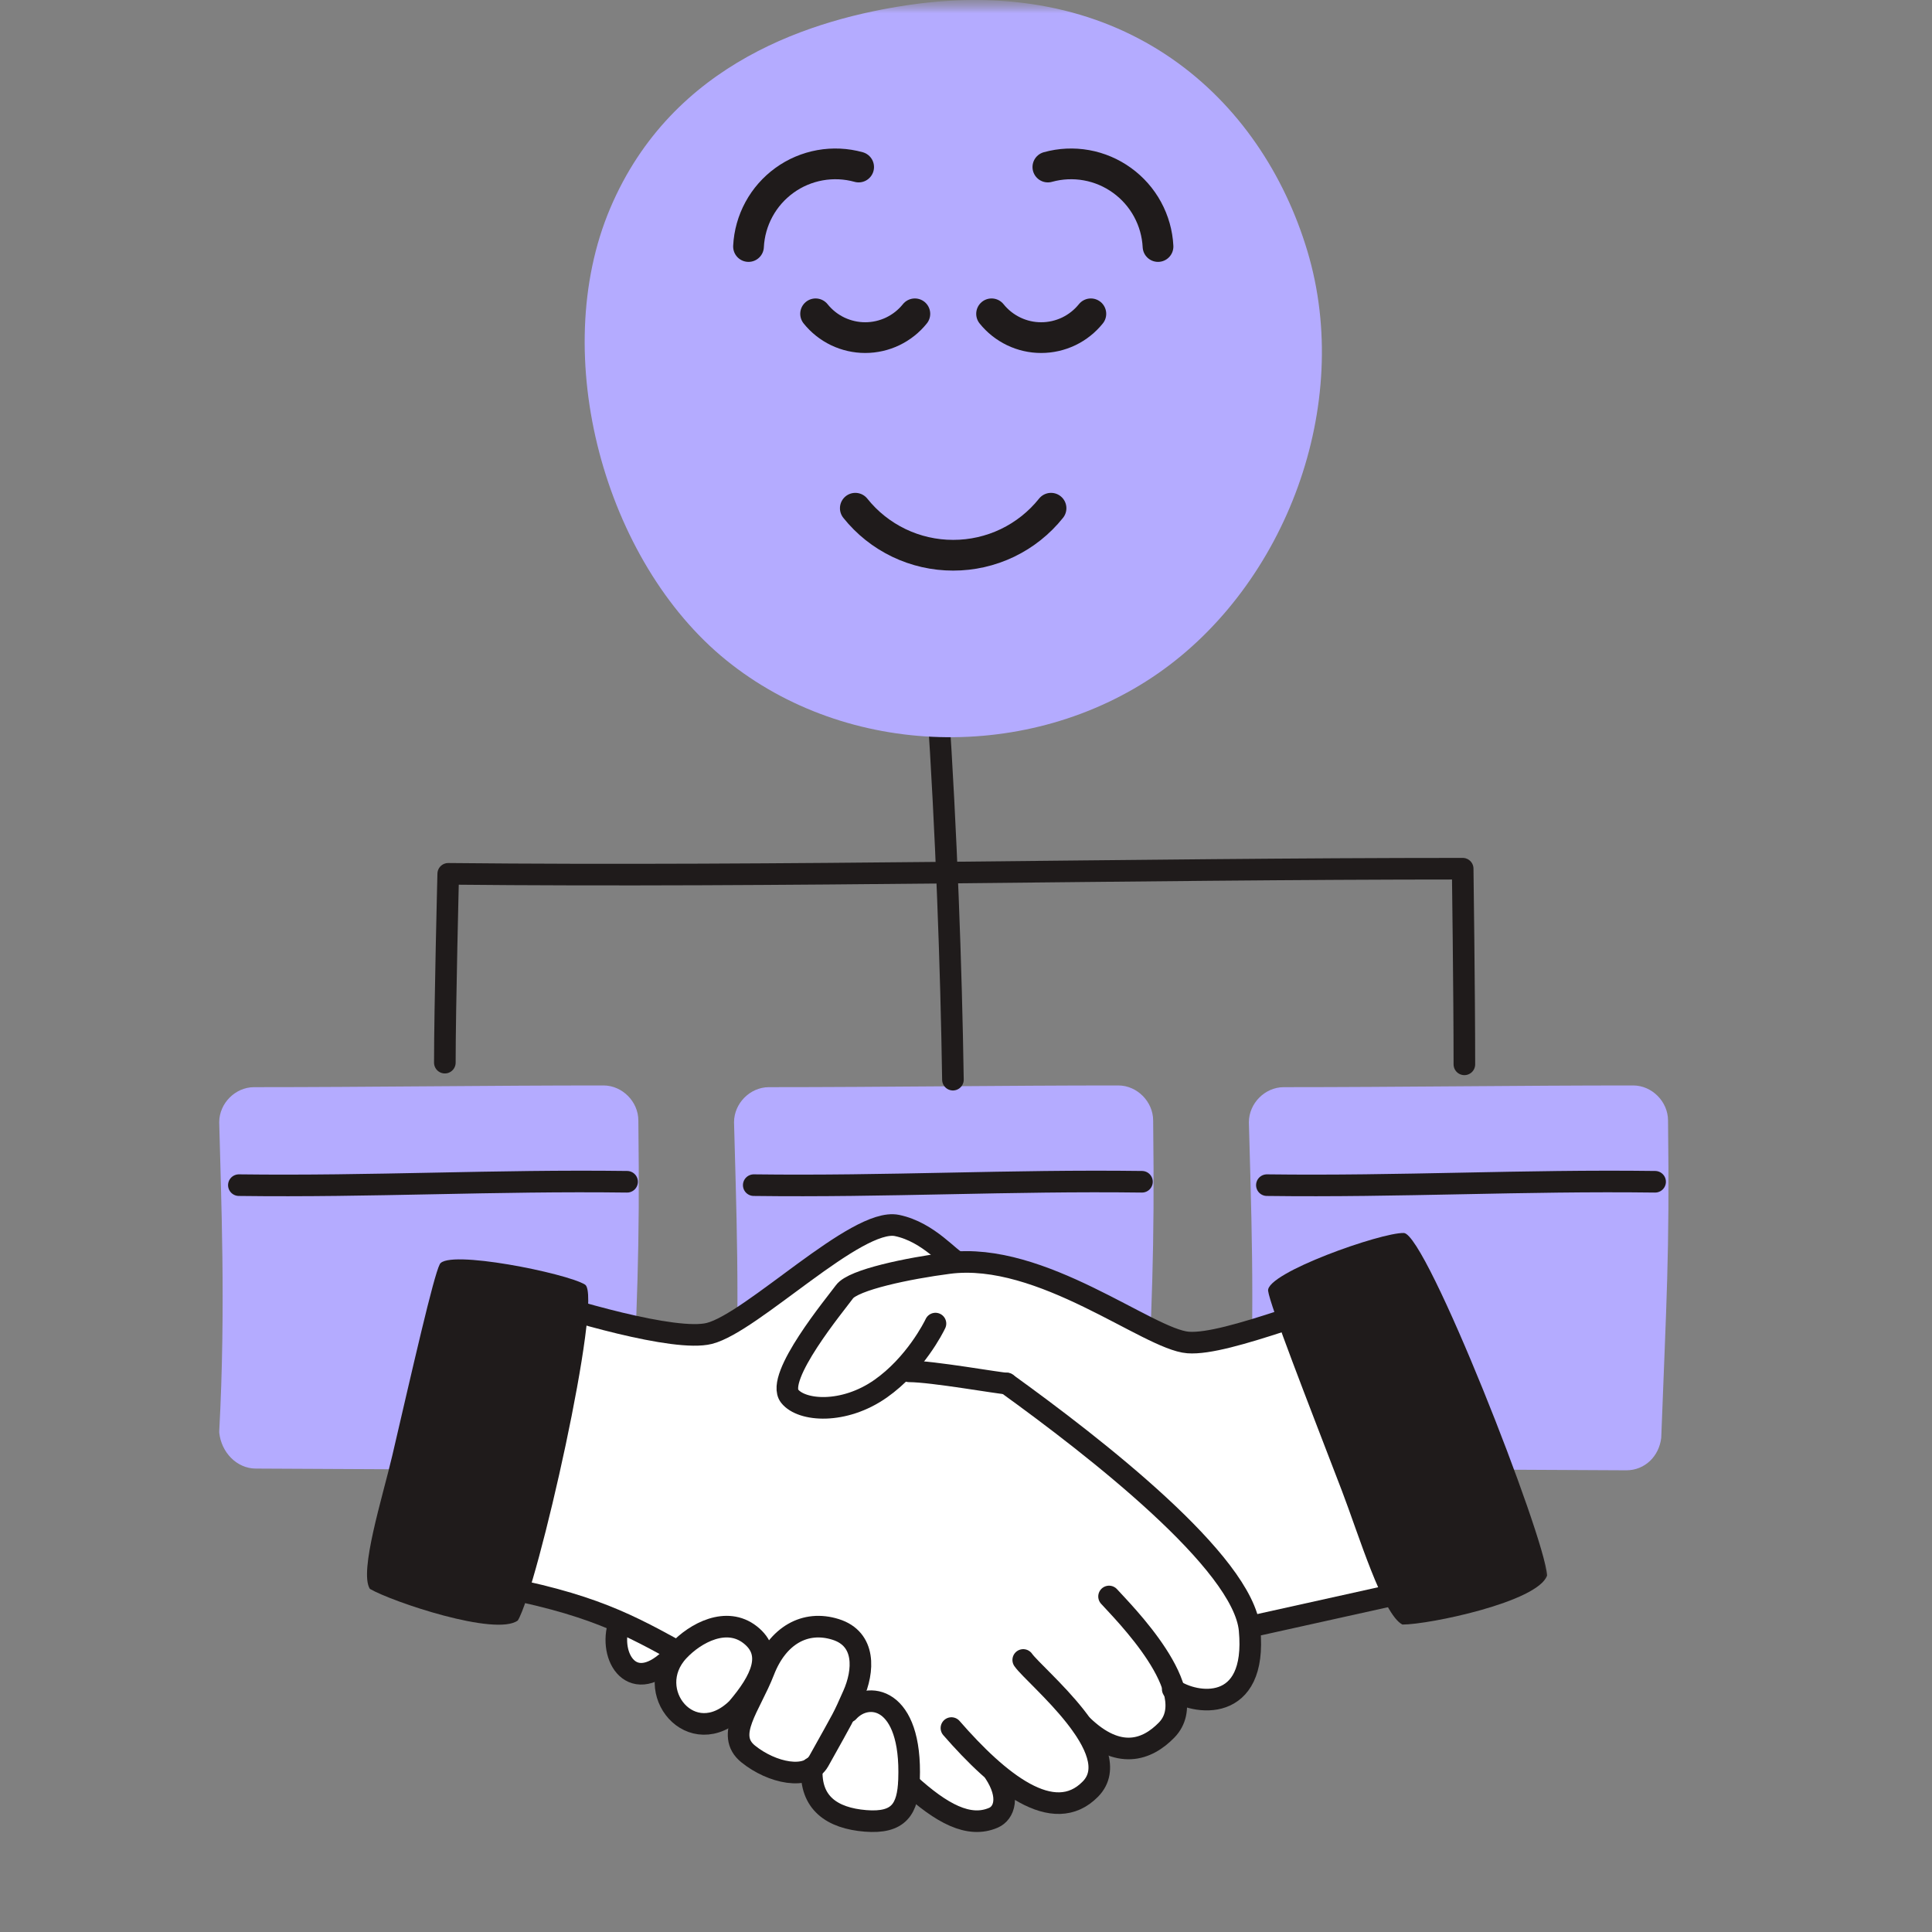 <svg width="72" height="72" viewBox="0 0 72 72" fill="none" xmlns="http://www.w3.org/2000/svg">
<rect x="0" y="0" width="72" height="72" fill="#808080" stroke="none"/>
<mask id="mask0_10391_33289" style="mask-type:luminance" maskUnits="userSpaceOnUse" x="0" y="0" width="72" height="72">
<path d="M71.053 0H0V71.053H71.053V0Z" fill="white"/>
</mask>
<g mask="url(#mask0_10391_33289)">
<mask id="mask1_10391_33289" style="mask-type:luminance" maskUnits="userSpaceOnUse" x="5" y="-1" width="61" height="62">
<path d="M65.368 -0H5.209V60.633H65.368V-0Z" fill="white"/>
</mask>
<g mask="url(#mask1_10391_33289)">
<path d="M9.532 54.374L22.238 54.438C22.742 54.438 23.119 54.058 23.182 53.55C23.371 48.479 23.497 46.83 23.434 41.758C23.434 41.251 22.993 40.807 22.49 40.807C18.213 40.807 13.809 40.871 9.469 40.871C8.966 40.871 8.525 41.314 8.525 41.822C8.588 44.484 8.777 48.732 8.525 53.36C8.588 53.931 9.029 54.374 9.532 54.374Z" fill="#B4ABFF" stroke="#B4ABFF" stroke-width="0.711" stroke-miterlimit="10" stroke-linecap="round" stroke-linejoin="round"/>
<path d="M8.902 44.167C13.872 44.231 18.464 43.977 23.37 44.041" stroke="#1F1B1B" stroke-width="0.805" stroke-miterlimit="10" stroke-linecap="round" stroke-linejoin="round"/>
<path d="M28.717 54.374L41.424 54.438C41.927 54.438 42.305 54.058 42.367 53.55C42.556 48.479 42.682 46.83 42.619 41.758C42.619 41.251 42.179 40.807 41.676 40.807C37.398 40.807 32.995 40.871 28.654 40.871C28.151 40.871 27.711 41.314 27.711 41.822C27.774 44.484 27.963 48.732 27.711 53.36C27.774 53.931 28.214 54.374 28.717 54.374Z" fill="#B4ABFF" stroke="#B4ABFF" stroke-width="0.711" stroke-miterlimit="10" stroke-linecap="round" stroke-linejoin="round"/>
<path d="M28.09 44.167C33.059 44.231 37.651 43.977 42.558 44.041" stroke="#1F1B1B" stroke-width="0.805" stroke-miterlimit="10" stroke-linecap="round" stroke-linejoin="round"/>
<path d="M47.905 54.374L60.611 54.438C61.114 54.438 61.492 54.058 61.555 53.55C61.744 48.479 61.87 46.83 61.807 41.758C61.807 41.251 61.367 40.807 60.863 40.807C56.586 40.807 52.182 40.871 47.842 40.871C47.339 40.871 46.898 41.314 46.898 41.822C46.961 44.484 47.15 48.732 46.898 53.36C46.961 53.931 47.402 54.374 47.905 54.374Z" fill="#B4ABFF" stroke="#B4ABFF" stroke-width="0.711" stroke-miterlimit="10" stroke-linecap="round" stroke-linejoin="round"/>
<path d="M47.213 44.167C52.182 44.231 56.775 43.977 61.681 44.041" stroke="#1F1B1B" stroke-width="0.805" stroke-miterlimit="10" stroke-linecap="round" stroke-linejoin="round"/>
<path d="M34.947 26.225C35.262 30.916 35.45 36.051 35.513 40.236" stroke="#1F1B1B" stroke-width="0.805" stroke-miterlimit="10" stroke-linecap="round" stroke-linejoin="round"/>
<path d="M54.573 39.665C54.573 37.002 54.51 32.374 54.51 32.374C42.118 32.374 29.096 32.691 16.704 32.565C16.704 32.565 16.578 37.573 16.578 39.602" stroke="#1F1B1B" stroke-width="0.805" stroke-miterlimit="10" stroke-linecap="round" stroke-linejoin="round"/>
<path d="M22.74 7.763C20.418 13.239 22.536 20.931 27.06 24.6C31.584 28.268 38.373 28.414 43.147 25.102C47.92 21.791 50.441 15.089 48.724 9.362C47.007 3.635 41.91 -0.983 33.904 0.18C30.35 0.697 25.061 2.287 22.74 7.763Z" fill="#B4ABFF"/>
<path d="M39.169 18.94C38.732 19.488 38.177 19.929 37.546 20.233C36.914 20.536 36.223 20.693 35.522 20.692C34.822 20.693 34.13 20.536 33.499 20.233C32.867 19.929 32.312 19.488 31.875 18.94" stroke="#1F1B1B" stroke-width="1.145" stroke-miterlimit="10" stroke-linecap="round"/>
<path d="M27.895 9.187C27.919 8.702 28.052 8.229 28.284 7.802C28.516 7.375 28.841 7.006 29.235 6.721C29.628 6.436 30.082 6.244 30.56 6.158C31.039 6.072 31.531 6.095 31.999 6.225" stroke="#1F1B1B" stroke-width="1.145" stroke-miterlimit="10" stroke-linecap="round"/>
<path d="M43.156 9.187C43.131 8.702 42.998 8.228 42.765 7.801C42.533 7.374 42.207 7.005 41.813 6.721C41.419 6.436 40.967 6.244 40.489 6.158C40.01 6.072 39.519 6.095 39.051 6.225" stroke="#1F1B1B" stroke-width="1.145" stroke-miterlimit="10" stroke-linecap="round"/>
<path d="M34.094 11.695C33.872 11.972 33.59 12.195 33.27 12.349C32.95 12.502 32.599 12.582 32.244 12.582C31.889 12.582 31.539 12.502 31.218 12.349C30.898 12.195 30.617 11.972 30.395 11.695" stroke="#1F1B1B" stroke-width="1.145" stroke-miterlimit="10" stroke-linecap="round"/>
<path d="M40.653 11.695C40.43 11.972 40.149 12.195 39.829 12.349C39.508 12.502 39.158 12.582 38.803 12.582C38.448 12.583 38.097 12.503 37.777 12.349C37.457 12.195 37.175 11.972 36.953 11.695" stroke="#1F1B1B" stroke-width="1.145" stroke-miterlimit="10" stroke-linecap="round"/>
</g>
<mask id="mask2_10391_33289" style="mask-type:luminance" maskUnits="userSpaceOnUse" x="12" y="44" width="47" height="28">
<path d="M58.264 44.051H12.789V71.052H58.264V44.051Z" fill="white"/>
</mask>
<g mask="url(#mask2_10391_33289)">
<path d="M18.266 58.364L20.647 48.859L24.073 49.613H27.093L33.075 45.498L35.34 46.947H37.257L42.368 49.091L44.633 50.018L48.001 48.801L52.357 59.233L46.491 60.507V62.362L45.388 63.347L43.878 62.942V64.101L42.368 65.028H40.8V66.708L39.696 67.404L37.547 66.708L37.257 67.404L36.212 67.81L34.005 66.708L33.075 67.81L30.694 67.404L30.346 66.129H29.649L27.732 65.375L27.093 64.101H25.177L24.654 62.362H24.073L22.854 61.725V60.507L20.008 59.696L18.266 58.364Z" fill="white"/>
<path d="M13.784 59.213C13.373 58.571 14.263 55.775 14.62 54.242C15.379 50.984 16.154 47.558 16.39 47.112C16.684 46.553 21.112 47.447 21.802 47.873C22.492 48.299 20.022 59.223 19.296 60.392C18.471 60.995 14.604 59.69 13.784 59.213Z" fill="#1F1B1B"/>
<path d="M52.264 60.542C51.531 60.171 50.619 57.147 50.008 55.556C48.711 52.179 47.326 48.639 47.259 48.106C47.176 47.441 51.476 45.925 52.317 45.95C53.158 45.976 57.576 57.263 57.656 58.715C57.313 59.7 53.245 60.546 52.264 60.542Z" fill="#1F1B1B"/>
<path d="M46.596 60.621L54.769 58.809" stroke="#1F1B1B" stroke-width="0.805" stroke-linecap="round" stroke-linejoin="round"/>
<path d="M38.133 61.862C38.568 62.483 42.027 65.244 40.642 66.668C39.258 68.093 37.208 66.41 35.457 64.4" stroke="#1F1B1B" stroke-width="0.805" stroke-linecap="round" stroke-linejoin="round"/>
<path d="M41.331 59.496C41.822 60.044 44.863 63.048 43.478 64.473C42.747 65.225 41.685 65.604 40.34 64.308" stroke="#1F1B1B" stroke-width="0.805" stroke-linecap="round" stroke-linejoin="round"/>
<path d="M33.883 66.488C35.083 67.579 36.104 68.142 37.025 67.741C37.416 67.571 37.662 66.971 37.061 66.058" stroke="#1F1B1B" stroke-width="0.805" stroke-linecap="round" stroke-linejoin="round"/>
<path d="M31.612 63.792C32.329 62.991 33.991 63.216 33.877 66.322C33.837 67.424 33.5 67.958 32.255 67.859C31.009 67.758 30.179 67.191 30.255 65.888" stroke="#1F1B1B" stroke-width="0.805" stroke-linecap="round" stroke-linejoin="round"/>
<path d="M23.034 60.621C22.7 61.855 23.675 63.35 25.256 61.527" stroke="#1F1B1B" stroke-width="0.805" stroke-linecap="round" stroke-linejoin="round"/>
<path d="M27.955 60.922C28.847 61.62 28.379 62.611 27.47 63.671C25.772 65.331 23.892 63.012 25.287 61.523C25.922 60.845 27.076 60.235 27.955 60.922Z" stroke="#1F1B1B" stroke-width="0.805" stroke-linecap="round" stroke-linejoin="round"/>
<path d="M31.797 63.173C31.395 64.076 31.505 63.85 30.517 65.623C30.103 66.365 28.761 66.075 27.883 65.365C27.005 64.656 27.956 63.592 28.468 62.27C28.98 60.948 30.005 60.368 31.139 60.723C32.273 61.077 32.2 62.27 31.797 63.173Z" stroke="#1F1B1B" stroke-width="0.805" stroke-linecap="round" stroke-linejoin="round"/>
<path d="M52.045 47.945C49.576 48.453 45.758 50.144 44.276 50.031C42.795 49.918 38.812 46.621 35.355 47.071C33.841 47.268 31.8 47.691 31.471 48.142C31.142 48.593 28.87 51.328 29.43 52.033C29.876 52.594 31.446 52.717 32.821 51.751C34.104 50.848 34.796 49.467 34.862 49.326" stroke="#1F1B1B" stroke-width="0.805" stroke-linecap="round" stroke-linejoin="round"/>
<path d="M33.883 51.106C34.749 51.106 37.269 51.559 37.515 51.559" stroke="#1F1B1B" stroke-width="0.805" stroke-linecap="round" stroke-linejoin="round"/>
<path d="M37.514 51.559C40.802 53.931 46.335 58.225 46.569 60.74C46.862 63.883 44.518 63.538 43.704 62.95" stroke="#1F1B1B" stroke-width="0.805" stroke-linecap="round" stroke-linejoin="round"/>
<path d="M17.402 58.916C21.624 59.614 23.126 60.381 25.133 61.482" stroke="#1F1B1B" stroke-width="0.805" stroke-linecap="round" stroke-linejoin="round"/>
<path d="M19.352 48.211C21.179 48.839 25.155 50.014 26.434 49.693C28.033 49.291 31.926 45.361 33.427 45.67C34.628 45.917 35.425 46.977 35.697 47.029" stroke="#1F1B1B" stroke-width="0.805" stroke-linecap="round" stroke-linejoin="round"/>
</g>
</g>
</svg>
